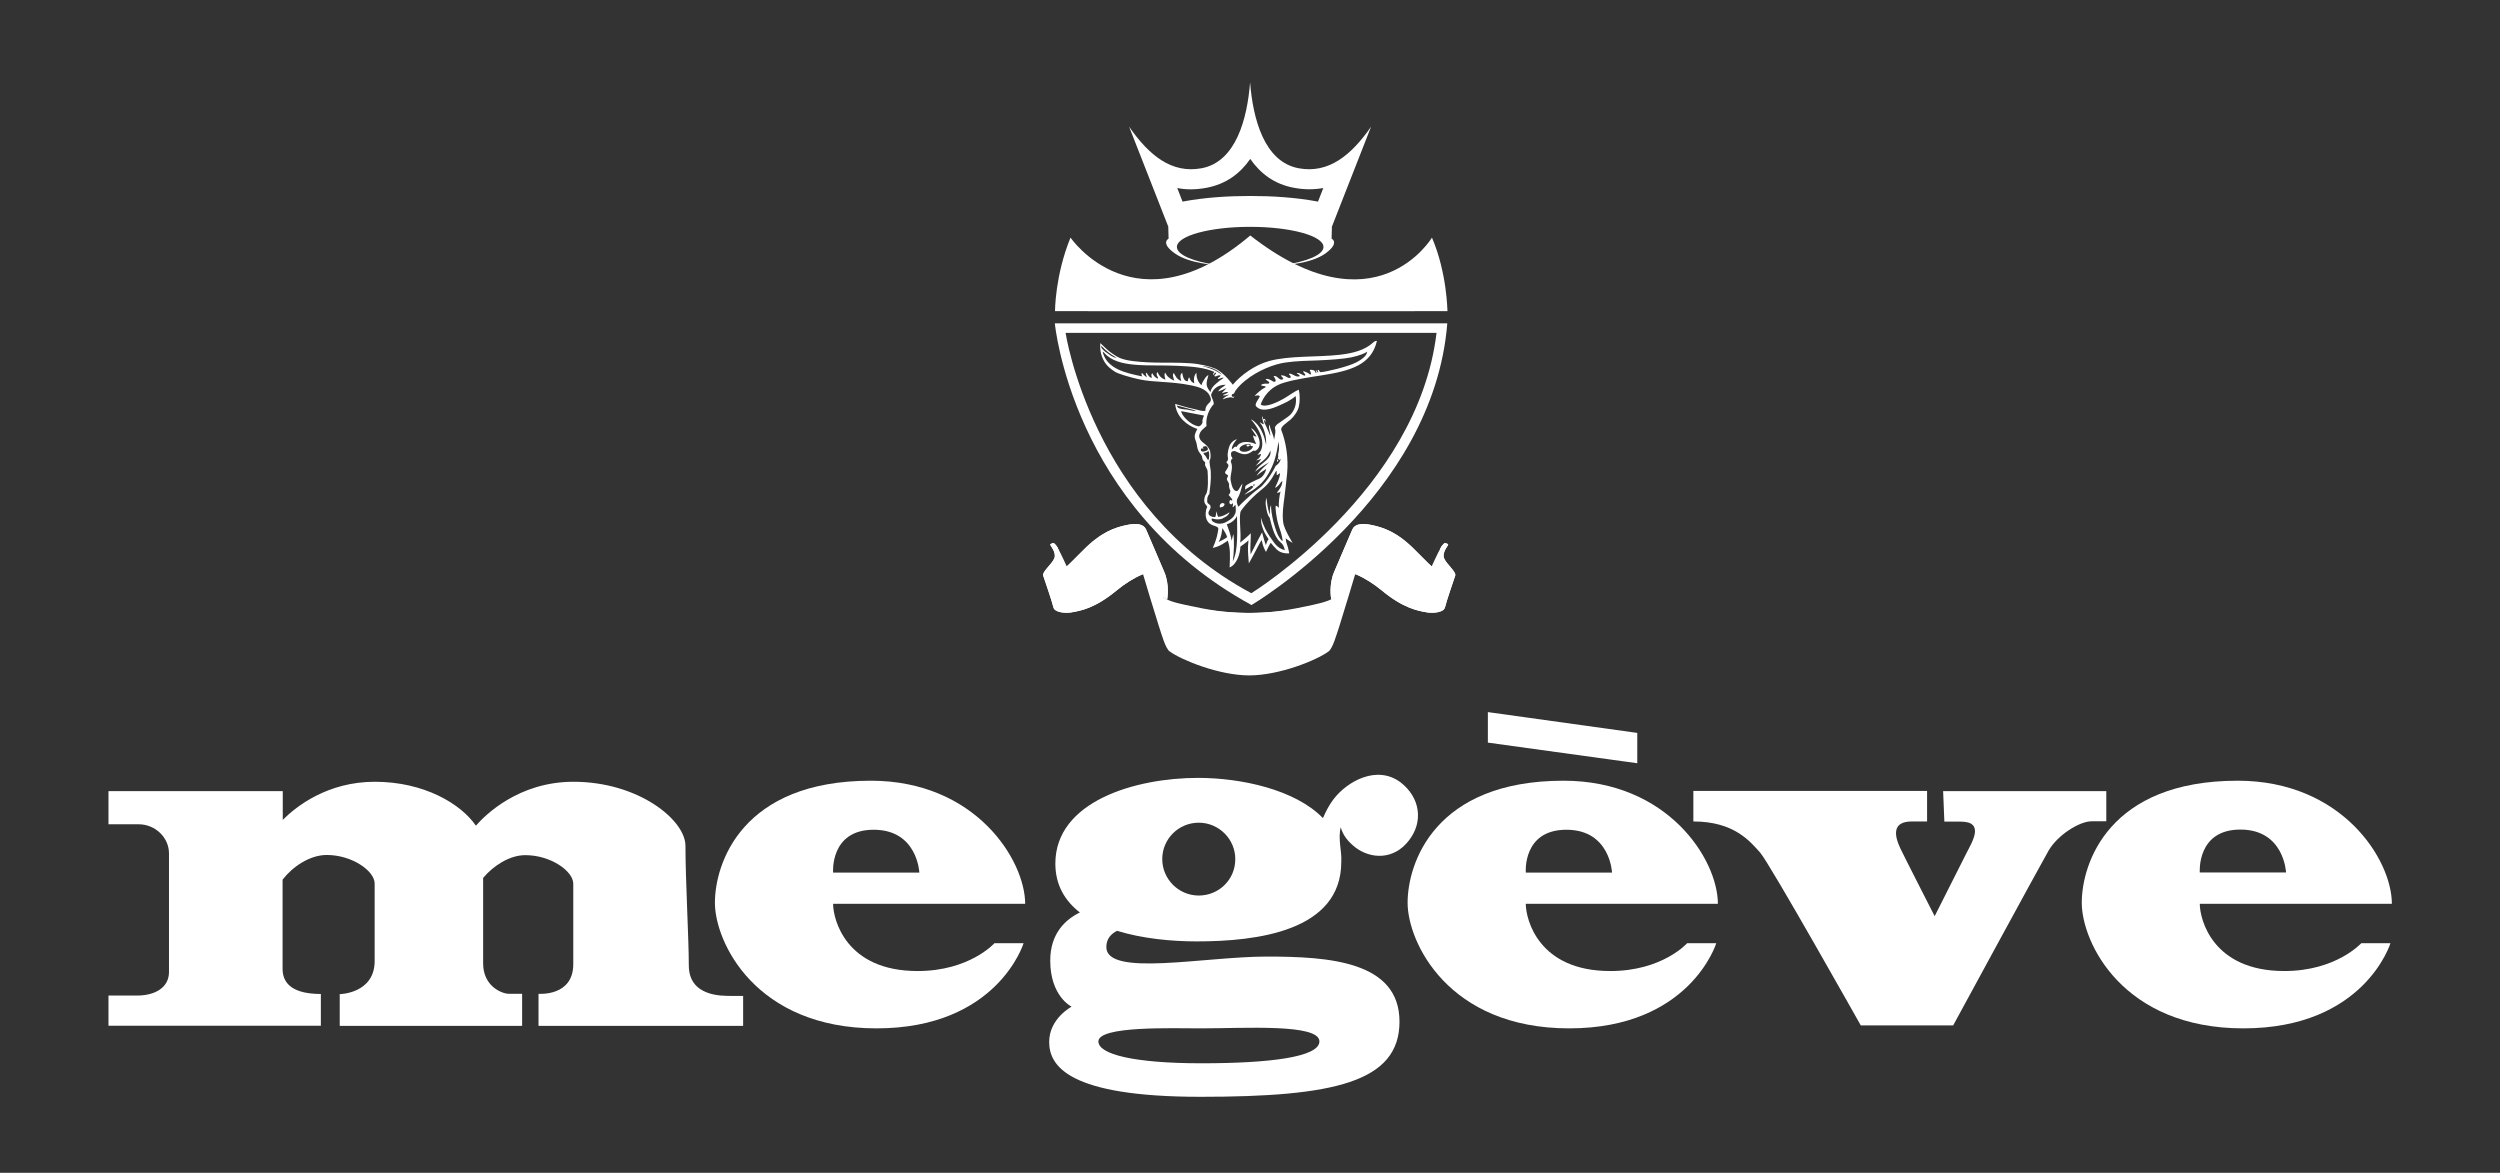 <?xml version="1.0" encoding="utf-8"?>
<!-- Generator: $$$/GeneralStr/196=Adobe Illustrator 27.6.0, SVG Export Plug-In . SVG Version: 6.00 Build 0)  -->
<svg version="1.1" id="Calque_1" xmlns="http://www.w3.org/2000/svg" xmlns:xlink="http://www.w3.org/1999/xlink" x="0px" y="0px"
	 viewBox="0 0 1417.3 664.9" style="enable-background:new 0 0 1417.3 664.9;" xml:space="preserve">
<rect x="0" y="0" width="1417.3" height="664.9" fill="#333333" stroke="none"/>
<style type="text/css">
	.st0{fill-rule:evenodd;clip-rule:evenodd;fill:#FFFFFF;}
	.st1{fill:#FFFFFF;}
	.st2{display:none;}
</style>
<g id="Calque_1_00000138574360079556319730000005906994989669925521_">
	<g>
		<path class="st0" d="M754.9,135.3l0.2-7.1c0,0-0.2-0.1,0.1,0l22.1-56.4c-11.3,16.3-24.1,26.7-41,23.6c-19.7-3.6-26-28.3-27.6-48.7
			c-1.6,20.4-7.9,45.1-27.6,48.7c-16.9,3.1-29.7-7.3-41-23.6l22.1,56.4c0.3-0.1,0.1,0,0.1,0l0.2,7.1c0,0-4.9,2.4,3.6,8.4
			c8.4,6,24.3,6.6,24.3,6.6c-13.8-1.9-23.2-5.8-23.2-10.3c0-6.3,18.6-11.4,41.5-11.4c23,0,41.6,5.1,41.6,11.4
			c0,4.5-9.5,8.4-23.2,10.3c0,0,15.8-0.5,24.3-6.6C759.8,137.6,754.9,135.3,754.9,135.3 M683.8,106.5c11.4-2.1,19.4-8.3,25-16.4
			c5.6,8.1,13.6,14.4,25,16.4c5.9,1.1,11.3,1,16.4,0.1l-3,7.7c-12.6-2.4-26.2-3.2-38.4-3.2s-25.8,0.8-38.4,3.2l-3-7.7
			C672.4,107.6,677.9,107.6,683.8,106.5"/>
		<path class="st1" d="M598,183.3c0,0,9.6,104.1,111.5,159.7c0,0,103.1-60.6,111-159.7H598z M709.4,336.3
			C619,287.9,604.1,188.7,604.1,188.7h210.3C803.8,278.1,709.4,336.3,709.4,336.3"/>
		<path class="st1" d="M811.8,134.7c0,0-32.2,54.1-103-1.2c-65.2,55.2-101.9,1.2-101.9,1.2c-8.8,21.4-8.8,41.7-8.8,41.7
			c0,0.1,222.5,0,222.5,0C820.5,176.4,820.5,155,811.8,134.7"/>
		<path class="st1" d="M817.3,309.9c-2.3,3.2-5.6,11.6-6.3,12.3c-0.6,0.7-39.3-2.7-39.3-2.7l-12.9,1.8l-2.9,7.7v8.1l1.3,1.9l4.5-4.1
			l3.7-9.4l3.5-3.4l37.6,8.8l14,0.6l3.5-6.6l-4-4.9l-2.2-3.1v-3.5l1.5-3L817.3,309.9z"/>
		<path class="st1" d="M599.1,309.9c2.3,3.2,5.6,11.6,6.3,12.3c0.6,0.7,39.3-2.7,39.3-2.7l12.9,1.8l2.9,7.7v8.1l-1.3,1.9l-4.5-4.1
			l-3.7-9.4l-3.5-3.4l-37.6,8.8l-14,0.6l-3.5-6.6l4-4.9l2.2-3.1v-3.5l-1.5-3L599.1,309.9z"/>
		<path class="st1" d="M764.3,321.3c0,0-3.3,16.4-9.2,19c-7.1,3.1-27.5,7.2-46.9,7.2s-39.8-4.1-46.9-7.2c-6-2.6-9.2-19-9.2-19
			s-5.6-1-4.9,1.5c0.7,2.6,8.4,27.9,9.7,31.9c1.7,5.1,3.8,12.9,6.2,14.6c6.7,4.9,28.1,13.6,45.1,13.6s38.3-8.6,45-13.6
			c2.4-1.8,4.5-9.5,6.2-14.6c1.3-4,9-29.4,9.7-31.9C769.9,320.3,764.3,321.3,764.3,321.3"/>
		<path class="st1" d="M762.1,323.3c-0.1,3.5-1.5,9.4-4.1,13.8c-1.8,2.9-7.6,4.5-14.1,5.9c-11.5,2.4-20.1,4.4-35.8,4.5
			c-15.6-0.1-24.3-2.1-35.8-4.5c-6.5-1.4-12.3-2.9-14.1-5.9c-2.6-4.4-4-10.4-4.1-13.8c0-1.2-6.1-0.4-6.1-0.4c1,4.5,2.6,9.8,4.4,12.7
			c1.7,2.8,4.5,4.5,6.9,5.5c3.1,1.2,10.2,2.5,15.2,3.7c11.7,2.6,20.6,3.8,33.5,3.8c13,0,21.9-1.2,33.5-3.8c5-1.1,12.1-2.5,15.2-3.7
			c2.4-1,5.3-2.7,6.9-5.5c1.7-2.9,3.4-8.2,4.4-12.7C768.2,322.9,762.2,322.1,762.1,323.3"/>
		<path class="st1" d="M591.4,326.3c0.9,2.8,4.9,14.2,5.8,18c0.7,3,6.7,3.4,10,2.9c5.4-0.9,13.6-2.3,26-12.6
			c8.2-6.8,21.9-14.3,25.2-8.3c1.6,3,1.2,9.4,1.1,12.1c0.6,0.7,1.4,1,2.2,1.4c0.1-0.5,1.5-8.6-1.8-15.9c-2.7-6.1-8.9-21-10.2-23.8
			s-4.7-3.8-11.2-2.4c-6.4,1.4-14.2,3.8-24.7,14.5s-15.1,14.9-18.3,14.6s-1.9-2.9-1-4c0.7-0.8,5.5-4.7,5.7-9.4
			c0.1-3.3-2.3-5.1-2.6-5.4s-2,0.2-2.2,0.7c-0.1,0.5,3.5,4.3,2.4,7.6C596.6,319.7,590.7,324.1,591.4,326.3"/>
		<path class="st1" d="M825,326.3c-0.9,2.8-4.9,14.2-5.8,18c-0.7,3-6.7,3.4-10,2.9c-5.4-0.9-13.6-2.3-26-12.6
			c-8.2-6.8-21.9-14.3-25.2-8.3c-1.6,3-1.2,9.4-1.1,12.1c-0.6,0.7-1.4,1-2.2,1.4c-0.1-0.5-1.5-8.6,1.8-15.9
			c2.7-6.1,8.9-21,10.2-23.8s4.7-3.8,11.2-2.4c6.4,1.4,14.2,3.8,24.7,14.5s15.1,14.9,18.3,14.6s1.9-2.9,1-4
			c-0.7-0.8-5.5-4.7-5.7-9.4c-0.1-3.3,2.3-5.1,2.6-5.4s2,0.2,2.2,0.7c0.1,0.5-3.5,4.3-2.4,7.6C819.8,319.7,825.7,324.1,825,326.3"/>
		<path class="st1" d="M591.4,326.3c0.9,2.8,4.9,14.2,5.8,18c0.7,3,6.7,3.4,10,2.9c5.4-0.9,13.6-2.3,26-12.6
			c8.2-6.8,21.9-14.3,25.2-8.3c1.6,3,1.2,9.4,1.1,12.1c0.6,0.7,1.4,1,2.2,1.4c0.1-0.5,1.5-8.6-1.8-15.9c-2.7-6.1-8.9-21-10.2-23.8
			s-4.7-3.8-11.2-2.4c-6.4,1.4-14.2,3.8-24.7,14.5s-15.1,14.9-18.3,14.6s-1.9-2.9-1-4c0.7-0.8,5.5-4.7,5.7-9.4
			c0.1-3.3-2.3-5.1-2.6-5.4s-2,0.2-2.2,0.7c-0.1,0.5,3.5,4.3,2.4,7.6C596.6,319.7,590.7,324.1,591.4,326.3"/>
		<path class="st1" d="M825,326.3c-0.9,2.8-4.9,14.2-5.8,18c-0.7,3-6.7,3.4-10,2.9c-5.4-0.9-13.6-2.3-26-12.6
			c-8.2-6.8-21.9-14.3-25.2-8.3c-1.6,3-1.2,9.4-1.1,12.1c-0.6,0.7-1.4,1-2.2,1.4c-0.1-0.5-1.5-8.6,1.8-15.9
			c2.7-6.1,8.9-21,10.2-23.8s4.7-3.8,11.2-2.4c6.4,1.4,14.2,3.8,24.7,14.5s15.1,14.9,18.3,14.6s1.9-2.9,1-4
			c-0.7-0.8-5.5-4.7-5.7-9.4c-0.1-3.3,2.3-5.1,2.6-5.4s2,0.2,2.2,0.7c0.1,0.5-3.5,4.3-2.4,7.6C819.8,319.7,825.7,324.1,825,326.3"/>
		<path class="st1" d="M493.7,442.6c-73.2,0-88.4,46.9-88.4,69.2s23,71.2,91.6,71.2c68.7,0,83.4-48.3,83.4-48.3h-16.5
			c0,0-14.1,15.8-43.6,15.8c-40.9,0-47.9-29.5-47.9-38.1h108.9C581.1,487.4,552.9,442.6,493.7,442.6 M472.3,494.7
			c0,0-1.9-24.3,23-24.3c24.9,0,25.9,24.3,25.9,24.3H472.3z"/>
		<path class="st1" d="M886.4,442.6c-73.2,0-88.4,46.9-88.4,69.2s23,71.2,91.6,71.2s83.4-48.3,83.4-48.3h-16.5
			c0,0-14,15.8-43.6,15.8c-40.9,0-47.9-29.5-47.9-38.1h108.9C973.9,487.4,945.7,442.6,886.4,442.6 M865,494.7c0,0-2-24.3,23-24.3
			c24.9,0,25.9,24.3,25.9,24.3H865z"/>
		<path class="st1" d="M1295,550.5c-40.8,0-47.9-29.5-47.9-38.1H1356c0-25-28.2-69.8-87.4-69.8c-73.2,0-88.4,46.9-88.4,69.2
			c0,22.3,23,71.2,91.6,71.2c68.7,0,83.4-48.3,83.4-48.3h-16.5C1338.6,534.7,1324.5,550.5,1295,550.5 M1270.1,470.3
			c24.9,0,25.9,24.3,25.9,24.3h-48.9C1247.1,494.7,1245.2,470.3,1270.1,470.3"/>
		<path class="st1" d="M390.5,547.3c0-15.2-1.9-48.4-1.9-67.8c0-14.6-26.6-36.3-63.5-36.3c-31.1,0-50.1,18.9-55.3,24.9
			c-8.5-12.4-29.4-24.9-57.3-24.9c-26.6,0-44.3,13.7-52.2,21.6c0-9.1,0-16.3,0-16.3H61.5v18.8h17.1c9.4,0,17.2,7.5,17.2,16.5v67.3
			c0,8.7-7.8,13.3-18.1,13.3H61.5v17.1h120.4v-18c-14.9,0-21.7-5.2-21.7-14.2c0-3.6,0-35.2,0-50.6c5.6-7.3,15.4-14,25-14
			c14.5,0,27.2,9.1,27.2,16.2v43.9c0,18.5-19.8,18.8-19.8,18.8v18H296v-18.2h-7.5c-3.9,0-14.6-4.2-14.6-17.2v-48.5
			c5.7-6.8,14.9-12.9,23.9-12.9c14.5,0,27.2,9.1,27.2,16.2v45.6c0,18.5-19.7,16.8-19.7,16.8v18.2h116v-17h-7.4
			C410,564.5,390.5,565.3,390.5,547.3"/>
		<path class="st1" d="M1194.1,465.8v-17.3h-92.5l0.7,17.3h9.3c13.8,0,6.4,11.6,3.2,17.9c-4.6,9.2-18,35.7-18,35.7
			s-15.8-30.9-19.4-38.3c-3.5-7.4-4.9-15.4,6.5-15.4h8.6v-17.3H960v17.3c23.3,0,32.3,11.5,37.9,17.7c5.5,6.3,57,97.9,57,97.9h52.4
			c0,0,49-90.2,54.1-99.1c5.2-8.9,17.5-16.6,24.4-16.6h8.3V465.8z"/>
		<polygon class="st1" points="928.2,415.5 843.5,403.7 843.5,421 928.2,432.7 		"/>
		<path class="st1" d="M768.5,480.5c8.6,6.5,21.7,7.2,30.3-4.1c4-5.2,5.7-11.1,4.9-17c-0.8-6.1-4.3-11.7-9.6-15.8
			c-13.5-10.2-30.4-0.6-38.1,9.5c-2.4,3.1-4.3,6.8-6,10.7c-15.8-16.3-46.6-22.8-70.8-22.8c-35.6,0-80.9,13.3-80.9,48.6
			c0,12.1,5.4,21.1,13.9,27.7c-8,3.9-16.8,11.7-16.8,27.3c0,20.3,12.1,26.1,12.1,26.1s-12.7,6.7-12.7,20c0,13.4,10.5,31.1,85.8,31.1
			s112.8-8.2,112.8-42.6c0-34.3-40.1-36.9-75.3-36.9c-35.3,0-90.9,11.7-90.9-5.4c0-4.7,2.7-7.5,6.1-9.2c14.2,4.4,30.8,6,45.1,6
			c34,0,82-5.7,82-45.1c0.4-5.9-2-13-0.3-19.6C761.3,473.4,764,477,768.5,480.5 M680.9,583c24.5,0,67.1-2.8,67.1,7.4
			c0,8.9-28.3,12.4-66.8,12.4c-38.4,0-58.5-5.1-58.5-12.4C622.8,581.5,664.7,583,680.9,583 M679.6,507.7c-11.4,0-20.7-9.3-20.7-20.7
			c0-11.4,9.3-20.6,20.7-20.6s20.7,9.3,20.7,20.6C700.4,498.5,691.1,507.7,679.6,507.7"/>
		<path class="st1" d="M707.5,252c-0.6,0-0.9,0.2-0.8,0.7c0.1,0.5,0.7,0.5,1.1,0.3c0.4-0.1,0.9-0.3,0.7-0.8
			C708.4,252.1,707.9,252,707.5,252"/>
		<path class="st1" d="M691.5,287.1c0.1,1.1,0.7,0.3,1.1,0.4c0.4,0.1,2-0.9,1.5-2C692.6,284.6,691.4,285.9,691.5,287.1"/>
		<path class="st1" d="M778.2,194.4c-4.4,4-10.8,5.8-18.4,6.7c-12.7,1.5-29,0.4-40.4,3.6c-8,2.2-16,8-20.5,13.4c0,0-4.9-6.8-9.9-9.1
			c-2.7-1.2-8.9-2.8-14.8-3.1c-11.2-0.7-19.6,0.3-32-1.2c-7.9-1-9.6-3-12.5-4.9c-1.5-1-3.8-3.3-5.9-5.3c-0.3,2.7,0.1,6.8,2.1,10.2
			c1.6,2.9,4.1,4.7,6.1,6s9,3.3,13.6,4.3c8.5,1.9,18.1,1.1,29.3,3.4c5.1,1,10.4,2.5,11.6,7.9c0,1-0.4,1.6-1,2.1
			c-1,0.9-2.3,2.4-2.1,4.4c-1.4,0.7-4.7-0.6-6.8-1c-3.1-0.6-7.3-1.9-10.4-2.8c0.8,7.6,6.9,12.3,12.6,14.2c-3,5.3-0.7,5.4-0.2,9.5
			c0.5,4.2,2.7,4.4,3,6.9c0.2,2.2,2,1.8,1.6,3.2c-0.4,1.5,1.3,2.7,1.4,4.3c0.2,2.8,0.6,11-0.9,13.1c-0.7,0.9-1,2.5-1,3.7
			c0.1,2.3,2.1,2.9,1.6,3.8c-0.9,1.5-1,4.7-0.5,6.1c1.7,5.3,6.6,3.6,6.9,6c-0.3,2.4-1,6.3-3.2,10.8c4.1-0.7,7.1-3.2,8.6-4.1
			c1.4,4.7,1.3,7.3,1,15.2c4.1-1.7,6-7.8,6.1-11.8c1.7-1.3,3.1-2.1,4.6-3.6c-0.6,5-0.2,8.4,0.2,13.1c3.5-6.1,5.8-11.3,7.3-13.2
			c0.6,3.3,1.4,4.9,2.4,6.7c1-1.9,1.3-2.9,2.7-5.2c1.2,1.5,2,2.4,3.3,3.7c2.6,2.8,7.2,2.3,7.2,2.3s-0.5-3-1.5-5.7
			c-0.4-1-0.5-2.8-0.5-2.8s1.9,1.5,3.9,2.6c-1.2-2.2-1.6-2.6-2.6-4.6c-0.9-1.9-2.5-4.6-2.8-7.6c-0.5-5,0.1-8.5,0.8-14
			c0.6-4.8,1.3-11.1,1.5-13.3c0.8-8.7-0.6-17.7-3.4-24.7c0-2,2.5-3.3,5.3-5.7c2.8-2.6,4.2-5.2,4.7-7.2c0.7-3.1,0.7-7,0-9.8
			c-2.5,1-5.2,3.2-8.7,5.2c-2.6,1.5-10.3,5.4-12.9,3.2c1.3-3.5,4.5-9.8,13.4-12.4c6.1-1.8,14-3,21.2-4.1
			c15.9-2.5,28.1-5.7,31.3-19.5C780.1,193.1,779.1,193.5,778.2,194.4 M689.3,209.7c1,0.5,2.9,1.9,3.4,2.7c0.2,0.3-1.4-1.1-3.9-2.4
			c-1.9-0.9-4.1-1.7-7-2.4C680.6,207.3,685.7,207.7,689.3,209.7 M624.3,196c2.5,2.7,5.1,4.8,8.7,6.8c-1.8,0.1-4-1.7-4.8-2.3
			c-1.2-0.8-2.1-1.3-3.2-2.6C624.6,197.5,624.2,197,624.3,196 M686.2,222.3c-0.7-1-1.9-2.4-2.1-4.1c-0.1-0.9,0-1.7,0.2-2.6
			c0.2-1,0.6-2,0.8-2.9c-0.5,0-1.3,0.8-2,1.8c-0.8,1.1-1.6,2.6-2,3.9c-0.7-0.7-1.3-1.4-1.8-2.3c-0.3-0.6-0.6-1.4-0.8-2.2
			s-0.2-1.6-0.2-2.6c-0.7,0.8-1.1,1.6-1.3,2.6c-0.2,1.1-0.2,2.2,0.1,3.4c-0.8-0.3-1.5-0.8-2-1.5c-0.4-0.5-0.6-1.1-0.9-1.9
			c-0.5,0.4-0.7,1.3-0.8,2.2c-1.4,0.1-2.1-0.8-2.6-2.2c-0.3-0.7-0.4-1.6-0.6-2.6c-1.3,1.1-1.2,2.6-0.5,4.7c-2.6-1-3.2-2.7-4.2-4.5
			c-1.1,0.8-0.2,2.7,0.2,4.3c-2.6-1.1-4.1-2.4-5.2-4.6c-0.7,1.8,0,2.9,0.2,4c-2.3-0.6-3.6-2.2-4.5-4.3c-1.4,1.6,0.7,2.7,0.2,3.8
			c-1.5-0.6-2.5-1.8-3.1-3.1c-1,0.6-0.3,2.1-0.3,2.6c-1.9-0.1-2.3-2.6-3.3-2.9c-0.3,0.5,0.5,2.6,0.5,2.6c-1.4-0.9-2.3-1.8-2.6-2.4
			c-0.9,0.2-0.3,1.5,0,1.9c-9.9-2-19.5-4.3-22.3-13.2c-0.4-1.5,0.3-0.5,0.7-0.2c7.6,9.1,25.8,6.6,41.8,7.4c8,0.4,15.1,0.9,20.7,3.5
			c-0.6,0.4-0.9,1.3-0.8,1.4c0,0,0.1,0.2,0.3,0.2c0,0,0.1-0.3,0.5-0.8s0.7-0.4,0.8-0.3c0.1,0.1,0.2,0.3-0.1,0.6s-1,0.8-0.6,1.3
			c0.5,0.3,1.1-0.1,1.9-0.4c0.4-0.1,0.9-0.2,1.4-0.1c0.1,0.3-0.1,0.6-0.4,0.8c-0.5,0.4-1.3,0.7-1,1.1c0.5,0.6,1.5-0.8,3.3-0.5
			c-1.6,1-3.2,2.2-4.5,3.4C687.5,219.1,686.4,220.8,686.2,222.3 M667.3,229.9l10.4,2.8c0.3,0.7-2,0-4.2-0.4c-2-0.4-2.6-0.1-4.6-0.7
			C668.2,231.5,667.1,230.7,667.3,229.9 M669.7,233.1l12.9,2.5c-0.6,1.3-1.2,2.8-0.8,3.7c0,0-0.2,0.5-0.4,1c-0.2,0.4-0.8,0.9-0.9,1
			c-0.2,0.1-0.5,0.3-0.8,0.4C674.1,241,669.3,234.4,669.7,233.1 M680.8,255c0-0.6,0.3-1.2,1.6-0.5c-1.3-1.6,0.3-1.2,1-1.6
			c0.6,0,1.2,0.8,1.3,1.3c0.4,1.3-1.3,1.5-2.8,1.9C681.2,255.8,680.7,255.6,680.8,255 M683.8,259.1c-0.3-0.9-1.8-1.6-1.4-2.4
			c1.2,0,2.2-0.4,2.6-1.2c0.9,1.9,0.5,3.9,0.2,5.2C684.2,260.6,684.3,259.7,683.8,259.1 M690.8,307.3c1.6-2.6,1.8-5.3,2.2-7.9
			c1.1,1.8,2.2,3.2,2.7,5.1C694.5,305.5,692.7,306.3,690.8,307.3 M698.9,318.2c0.7-4.4,0.9-12.4,0.3-15.4c-0.4,1.3-0.7,2.7-0.9,3.8
			c-0.5-3.4-2.2-7.6-2.8-9.4c2.9-0.7,5.2-3.1,5.8-4.8C701.3,301,702.1,312,698.9,318.2 M727,272.7c-0.1,2.4-1.1,4.1-3.1,6.6
			c0,0,1.2,0.3,2.1-0.7c-0.8,2.7-1.1,6.1-1,9.3c-0.5-0.4-0.9-1.1-1.7-1.2c-0.5,0.8,0.3,7.2,1.7,11.6c0.6,1.7,1.9,5.3,2.2,8.4
			c-1.2-0.3-2.5-3-2.9-3.8c-0.9-2-2-5.6-2.5-7.6c-0.7-3.1-1.3-6.6-1.2-8.8c-1,1.2-0.6,5.4-0.6,5.4s-0.9-2.1-1.4-5
			c-0.4-2.1-0.2-2.2-0.6-4.7c-0.4,1.2-0.6,3-0.4,4.2c0.6,4.1,1.1,5.8,2.2,7.1c0.7,2.2,2.1,10.4,5.8,13.6c1.9,1.6,2.3,2.6,2.8,4.8
			c-4.5-1.2-5.9-4-8.5-7.7c-1.5-2.2-3.6-5.7-5.1-10.9c0.1,2.5,0.3,3.9,0.8,5.3c0.8,2.6,1.6,4.1,3.6,7.1c-0.8,0.8-0.9,1.8-1.6,3.3
			c-0.8-2.2-1.5-4.9-2.1-7.2c-1.5,2.8-3.7,6.8-6.5,12.5c-0.4-3.9,0.2-8,0.1-12c-1.8,1.9-3.6,3.3-6,5.3c0.8-4.8-1.1-15.9,0.5-18.1
			c3.3-4.6,7.6-8.7,11.7-12c3.2-2.5,5.4-5.2,8.2-10.6c0.5,0.3,0.2,1.3,0.3,2.1c-0.2,1,1-0.3,1.9-0.8c-0.2,3.1-1.5,5.2-2.9,8.4
			C725.2,275.6,725.8,273.3,727,272.7 M768.8,205.5c-4.9,2.5-17.1,5.3-20.1,5.5c-0.5,0-0.5-0.4-0.8-0.8c-0.4-0.7-0.9-0.6-0.9-0.3
			s0.2,0.5,0.3,0.8c0.1,0.2,0.2,0.3-0.1,0.4c-0.3,0.1-0.5-0.3-0.5-0.6c-0.1-0.3-0.1-0.5-0.7-0.4c-0.3,0,0.1,0.3,0.2,0.6
			c0.1,0.3,0.2,0.6,0,0.7c-0.3,0.1-0.6-0.5-0.8-1c-0.1-0.4-1.1-0.6-1.1-0.6s-1.3-0.3-1.6-0.1c-0.6,0.3,1.3,2.2,0.1,2.7
			c-0.3-0.3-0.7-0.6-1-0.8c-0.8-0.5-1.8-0.8-2.9-1.2c-0.3,0.3,0.2,0.8,0.6,1.3c0.4,0.5,0.8,1,0.1,1.3c-0.5-0.1-1.1-0.5-1.7-0.8
			c-0.9-0.5-1.9-1-2.6-0.7c-0.5,0,0.1,0.3,0.7,0.7c0.6,0.4,1.2,0.9,0.5,1.2c-0.9,0.2-1.8-0.1-2.6-0.5c-1.1-0.5-2.1-1.3-3.1-1
			c-0.7,0.2,2,1.6,0.5,2.4c-0.9,0.1-1.8-0.6-2.8-1.1c-0.5-0.2-1.1-0.4-1.7-0.4c-1.2-0.1-0.2,0.6,0.4,1.3c0.4,0.5,0.5,0.9-0.5,1.1
			c-1.1,0.2-1.8-0.9-2.7-1.5c-0.6-0.4-1.2-0.7-2-0.5c0.4,0.6,0.8,1.2,1,1.7c0.3,0.7,0.3,1.2-0.2,1.5c-0.6,0.3-1.2-0.2-2-0.7
			c-0.7-0.4-1.6-0.9-2.9-0.9c-0.8,0.2-0.1,0.6,0.7,1.1s1.5,1.1,0.5,1.6c-0.5,0-1.1,0-1.5,0c-1.1,0-2,0.2-2.8,0.8
			c1,0.9,3.3,0.2,2.5,1.4c-2.2,0.9-4.8,3.4-6.1,4.8c1.8-0.5,2.8-0.5,3,0.3c-1,2-2.9,4.1-2.2,5.4c3.1,3.8,9.2,1.5,13.4-0.4
			c2.8-1.3,6.3-2.7,9.1-5.3c0.8,4.3-0.5,7.6-2.5,10.1c-1,1.3-3.3,2.6-5.2,4c-0.6,0.5-1.5,1-2.3,1.6c-1,0.8-1.9,1.7-1.7,2.6
			c0.2,0.7,0.3,1.5,0.2,2.3c-0.1,1.5-0.5,2.9-0.7,4.2c-0.2-1.5-0.6-2.7-1.1-3.9c-0.6-1.5-1.2-2.9-1.5-4.7c-0.9,1.4,0.6,4.1,0.4,6.4
			c-0.5-1.3-1-2.7-1.6-3.9c-0.3-0.6-0.5-1.2-0.8-1.8l0,0c0,0.1-1.5-2.8-1.1-3.2c0.2-0.2,0.3-0.2,0.4,0.2c0.1,0.3,0.2,0.6,0.2,0.8
			c0.1,0.3,0.2-0.4,0.2-0.4c0-0.2,0.1-0.5-0.1-0.9c-0.2-0.4-0.1-0.2-0.4-0.4c-0.3-0.1-0.5,0.2-0.6,0.2c-0.1,0.2-0.3-0.3-0.3-0.8
			c0-0.3,0-0.9-0.2-0.8c-0.2,0.1-0.2,0.7-0.2,1.1c0.1,0.8,0.8,2.9,0.8,2.9c0.2,0.7-0.3,0.4-1,0c-0.4-0.3-0.8-0.6-1.2-0.8
			c0.4,1,1.1,1.5,1.4,2.2c0.3,0.7,0.7,1.4,0.9,2.1c0.2,0.6,0.4,1.3,0.6,1.9c0.5,1.9,0.8,4.1,0.7,6.7c-0.2-0.9-0.5-2.3-1-4
			c-0.4-1.2-0.9-2.6-1.6-3.9c-0.4-0.9-0.9-1.7-1.5-2.5s-1.2-1.6-2-2.3c-0.6-0.6-1.4-1.2-2.1-1.6c-0.8-0.3,0.3,0.7,0.7,1.2
			c0.7,0.8,1.4,1.9,2.2,3.1c0.6,1,1.2,2,1.7,3.2c1.1,2.4,1.7,5.1,1.3,7.8c-0.3,2.1-1.3,3.3-2.7,4.7c1.2-0.2,1.5-0.5,2.1-0.6
			c-0.2,1.7-1.2,2.7-2.8,3.7c0.5,0,3-0.8,3-0.8c-1.5,2-1.8,2.3-3.3,4c5.4-3.4,7-5.3,8.4-8.8c0.4,2.5-0.6,3.8-2.2,5.4
			c-1.8,1.8-4.4,3.2-6.5,6.6c4.5-3.5,8.1-5.4,8.1-5.4s-5.9,5-7.2,7.8c2.4-2.2,3.5-2.6,5.5-4c-0.6,2.1-1.4,3.8-3.2,5.1
			c-0.6,0.4-1.4,0.8-2.3,1.1c-0.7,0.3-2.1,1-3.3,1.6c-1.5,0.8-2.9,1.7-3,1.9c-0.2,0.9-0.3,1.2-0.2,2.1c0.6-0.5,1.2-0.8,1.7-1.1
			c0.6-0.4,1.2-0.7,1.7-1c0.3-0.2,0.9,0.1,1.1,0.3c0.1,0.1,0.1,0.2,0,0.4c-0.4,0.5-1,1-1.6,1.5c-1.1,0.9-2.4,1.8-3.3,2.8
			c1.2-0.6,2.3-1.2,3.4-1.8c0.9-0.5,1.8-1.1,2.6-1.7s1.5-1.2,2.2-1.8c0.5-0.5,1-0.9,1.5-1.4c1-1.1,2-2.2,2.8-3.5
			c0.9-1.3,1.6-2.6,2.3-4c0.6-1.1,1.1-2.3,1.6-3.6c0.4-1.1,0.9-2.4,1.2-3.8c0.4-1.4,0.7-2.8,1-4.3c0.3-1.5,0.5-3,0.7-4.3
			c0.3,1.7,0.3,3,0.3,4.2c-0.1,1-0.4,2.7-0.6,3.6c0.1,0.2,0.3,0.3,0.2,0.5c0,0.4-0.2,0.8-0.4,1.4c0.2,0.1,0.5,0,0.7,0.4
			c0.2,0.3,0.1,0.5,0.1,0.6c0.4-0.3,0.7-0.8,0.8-0.9c0.2,0.5-0.2,1.5-0.9,2.4c-0.5,0.6-1.1,1.2-1.8,1.6c-0.2,0.4-0.4,0.9-0.7,1.4
			c-0.6,1.1-1.4,2.5-2.3,3.9c-0.8,1.2-1.6,2.4-2.5,3.5c-1.3,1.6-2.5,3-3.6,3.7c-1,0.7-2.6,2-4.3,3.4c-1.4,1.2-2.8,2.5-4.1,3.7
			c-1.6,1.5-2.9,2.8-3.6,3.6c-0.7-1.1-1.4-3.4-0.4-5c1.3-2,2.2-5.6,2.7-8.1c-1.9,2-2.1,5-4.1,4c-0.7-0.3-1.1-1-1.6-2
			c-0.4-1-0.7-2.3-1-3.8c-0.3-1.6,0.2-3.4,0.5-5.4c0.3-1.7,0.4-3.5-0.4-5.2c0.1-0.9,0.3-1.6,1-1.9c-0.5-0.8-1-1.3-0.9-2.7
			c0-1.2,1.2-1.6,2.2-1.5c2.1,0.9,4.6,2.5,7.4,1.5c2.2-0.7,3.2-2.5,3.9-1.5c2.3-1,2.9-3,2.7-5.2c-0.2-1.9-1.1-3.9-2.2-5.4
			c-0.9-1.2-1.8-2.1-2.7-2.3c0,0,1.7,2.3,3.2,4.7c-0.4,0-0.9,0-2.1-0.7c0.4,1.7,1.2,3.6,1.9,5c-4.5-1.8-9.2-2-11.2,1.6
			c-1-0.7-1.8,0.8-2.6,1.4c-0.1-0.8,0.1-1.6,0.5-2.4c0.6-1.3,1.6-2.5,2.4-3.5c-1.1,0.4-2,0.9-2.7,1.6c-0.9,0.8-1.5,1.9-1.9,3.2
			c-0.3,1.1-0.6,2.3-0.7,3.6c-0.2,2,0.9,3.2-0.7,4.6c0,0.8,1.3,1.1,1.1,2.1c-0.1,0.8-0.5,1.5-0.9,2.1c-0.3,0.5-0.7,1-1,1.5
			c0.1,1.5,1.4,1.3,1.6,1.9c0.5,0.4-0.9,1.7-0.5,2.4c0.1,0.5,0.4,0.8,0.6,1.2c0.2,0.4,0.4,0.7,0.6,1.2c-0.2,1.7,0.2,2.8,0.7,3.8
			c0,1.1-0.2,1.9-1,2.4c0,0.1,0,0.1,0.1,0.2c0.3,0.3,0.6,0.7,0.9,1c0.6,0.7,1.1,1.4,1.1,1.5c0,0.2,0,0.6-0.3,0.6
			c-0.2,0-0.2-0.4-0.7-0.3c-0.6,0.1-0.7,1-0.6,1.5c0.1,0.6,0.5,1,1.1,0.9c0.7-0.1,0.7-0.8,0.7-0.8s0.1,0.1,0.2,0.3
			c0.1,0.4,0,1.1-0.2,1.7c0,0.1,0,0.2,0,0.3c0.4,0.6,1.3-1.6,1.7-0.9c0,1.1,0.1,2,0.1,2.8c0,1-0.2,1.7-0.7,2.5c-0.1,0.5-0.5,1-1,1.5
			c-0.6,0.6-1.3,1.2-2,1.6c-1,0.7-2.2,1.4-3.7,1.8c-1,0.2-2.1,0.3-3.3,0s-3.6-1.2-2.9-2.8c0.7,0.2,1.6,0.4,2.4,0.5
			c1.3,0.1,2.7,0,3.6-0.4c0.4-0.3,0.8-0.5,1.3-0.7c0.6-0.3,1.1-0.6,1.6-1.1s0.9-1,1.2-1.8c-0.6,0.4-1.1,0.7-1.7,1
			c-0.7,0.4-1.4,0.7-2.1,1c-1.1,0.4-2,0.6-2.7,0.6c-0.4-0.8-0.8-1.7-0.7-3.1c-0.9,1.6-0.3,2.8-1.2,3.3c-1.9-0.2-3.4-0.7-3.6-2.2
			c-0.1-1.4,1.4-2.5,1.2-3.8c-0.2-1.5-1.4-1.2-1.9-2.6c0-1.9-0.1-3.1,1.2-4.5c0.4-3.8,1.1-8,0.8-12.8c-0.1-1.9-0.7-3.9-0.7-5.7
			c0-0.6,0.4-1.1,0.5-1.7c0.3-1.5,0-2.9-0.2-4.3c-1.9-4.9-5.8-4.2-6.2-8.5c0.5-3,2.4-3.9,4.2-5.6c-0.7-4.9,1.7-9.9,4.1-12.4
			c0-2.1-1.3-3.5-1.5-5.4c0.6-1.6,1.4-2.9,2.6-3.8c0.7-0.6,1.5-1,2.4-1.3s2-0.5,3.3-0.5c-0.3,0.3-0.7,0.5-1.1,0.9
			c-0.5,0.3-1,0.7-1.5,1c-0.7,0.6-1.4,1.2-1.7,1.9c0.6-0.2,1.2-0.4,1.7-0.6c0.6-0.2,1.1-0.5,1.6-0.7s0.9-0.4,1.4-0.5
			c-0.8,0.9-1.9,1.7-2.6,2.8c0.5-0.1,1.1-0.3,1.7-0.5c0.6-0.2,1.3-0.3,1.9,0c-0.3,0.2-0.6,0.4-0.9,0.6c-0.6,0.3-1.3,0.6-2.2,1
			c0.3,0.3,1.3,0.2,2.2,0c0.6-0.1,1.1-0.3,1.4-0.4c-0.4,0.4-0.9,0.7-1.5,1c-0.9,0.5-1.7,1-2.1,1.8c1.1-0.5,2.1-0.8,3.2-1
			c0.5-0.1,1-0.1,1.5-0.2c0.3,0,0.5,0.3,1.1,0.3c0.5,0,0.7-0.4,0.7-0.8v-0.1c0,0-0.2,0.4-0.6,0.4c-0.3,0-0.7-0.1-0.8-0.7
			c-0.1-0.4,0.1-0.9,0.5-0.9c0.4-0.1,0.2,0,0.4-0.1c0.6-0.2,0.9-1.5,1.4-2.1c1.5-2,3.3-3.8,5.3-5.4c7.1-5.8,16.4-9.4,22.9-10.3
			c6.1-0.9,13-1,18.5-1.2c7-0.3,14.2-0.8,18.7-1.7s8.3-2.5,9.1-3.3C774.9,201.1,773.4,203.1,768.8,205.5 M711.1,275.4
			c-0.1,0.1-0.1,0-0.2,0c-0.2-0.2-0.6-0.4-0.6-0.4v-0.1c0.2-0.2,0.9-0.4,1-0.2C711.3,274.7,711.2,275.3,711.1,275.4 M710.3,252.9
			c-0.1,1.5-1.8,2.7-3.6,3.1c-1.8,0.4-3.5,0-4-1.2c-0.1-2,3-2.9,4.5-3.1c1.5-0.2,1.7,0.3,1.8,0.4c0.1,0.2,0.1,0.5-0.1,0.8
			C709.2,252.9,709.9,252.8,710.3,252.9"/>
		<path class="st1" d="M724.1,261.7c0.3,0.1,0.5-0.2,0.5-0.5c0.2-0.5,0-0.7-0.2-0.7c-0.2-0.1-0.3,0-0.4,0.5
			C723.9,261.6,724,261.7,724.1,261.7"/>
	</g>
</g>
<g id="Calque_2_00000057122396935673559280000007244590016203556757_" class="st2">
</g>
</svg>
